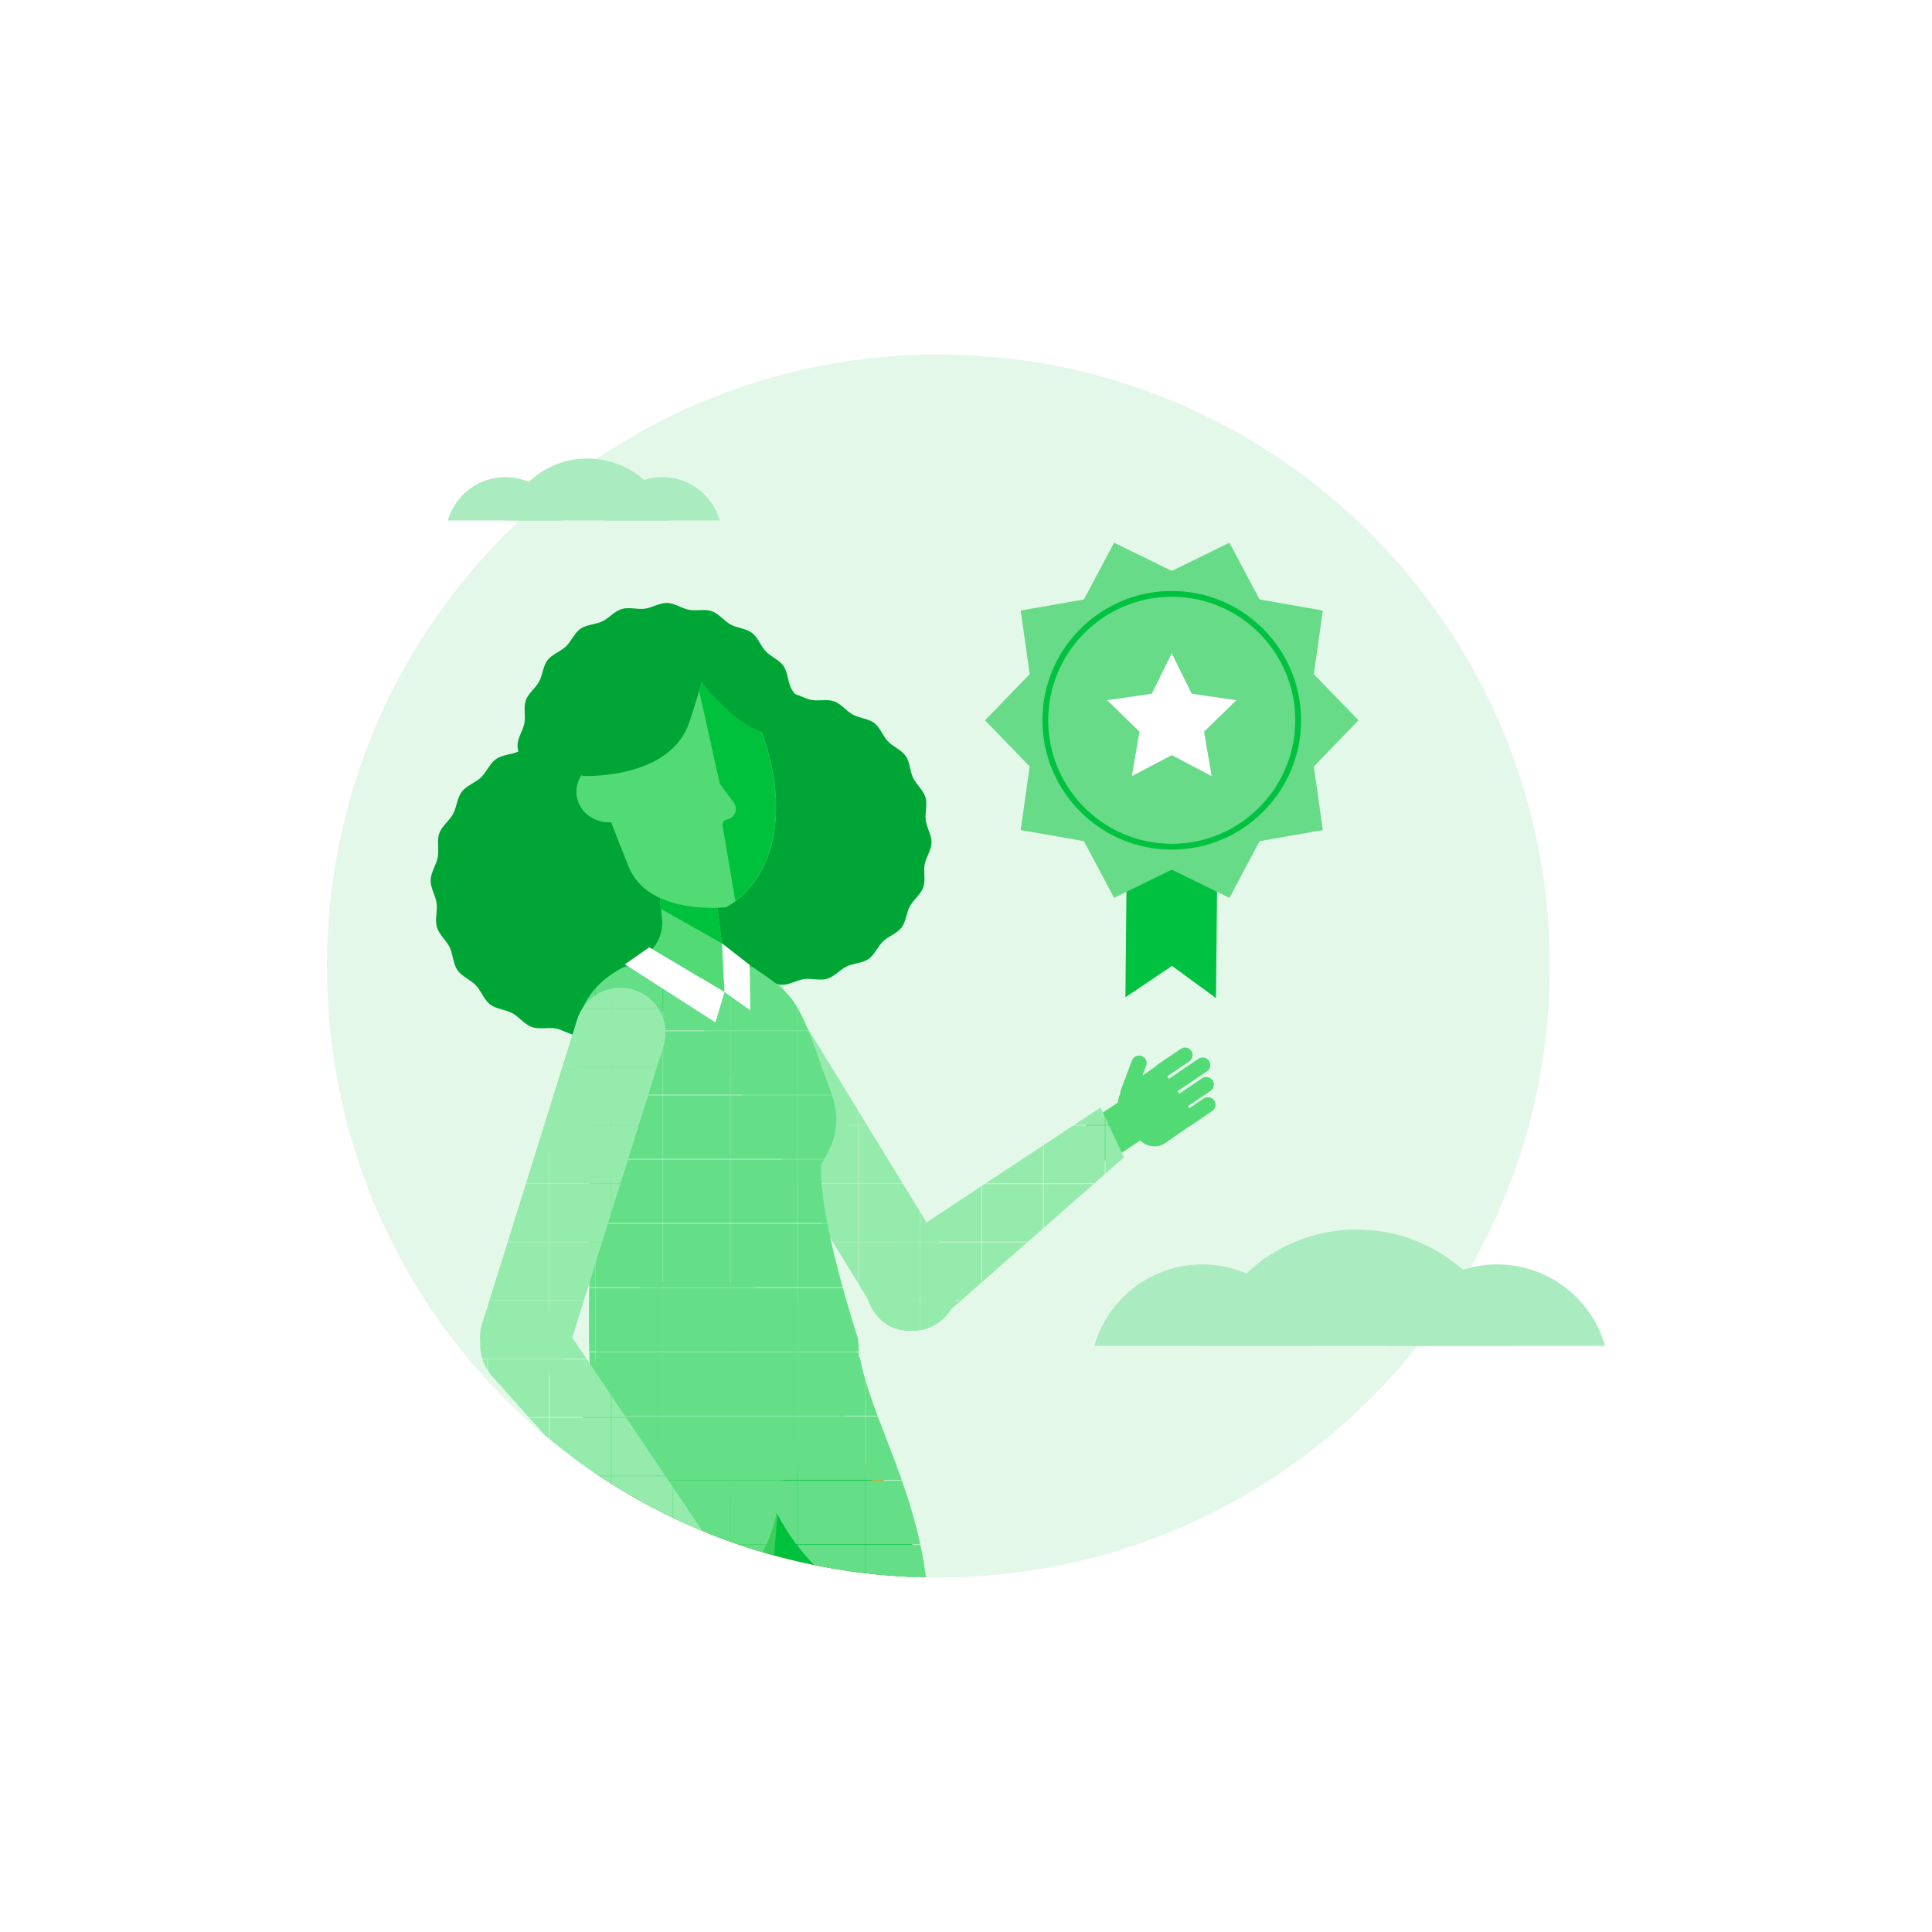 <?xml version="1.0" encoding="UTF-8"?> <svg xmlns="http://www.w3.org/2000/svg" xmlns:xlink="http://www.w3.org/1999/xlink" id="Layer_1" data-name="Layer 1" version="1.1" viewBox="0 0 2346.72 2346.72"><defs><style> .cls-1 { fill: #e4f8ea; } .cls-1, .cls-2, .cls-3, .cls-4, .cls-5, .cls-6, .cls-7, .cls-8, .cls-9, .cls-10, .cls-11, .cls-12, .cls-13, .cls-14, .cls-15, .cls-16, .cls-17 { stroke-width: 0px; } .cls-2 { fill: #52da75; } .cls-18 { clip-path: url(#clippath); } .cls-3 { fill: #01c140; } .cls-4 { fill: none; } .cls-19 { mask: url(#mask); } .cls-5, .cls-20, .cls-12 { fill: url(#New_Pattern_Swatch_5); } .cls-6 { fill: url(#New_Pattern_Swatch_4); } .cls-7 { fill: #3cce5c; } .cls-8 { fill: #67db87; } .cls-9 { fill: #64e185; } .cls-21 { clip-path: url(#clippath-1); } .cls-22 { clip-path: url(#clippath-2); } .cls-10 { fill: #ff9b01; } .cls-11 { fill: #aaebbf; } .cls-12 { fill-rule: evenodd; } .cls-13 { fill: #00a635; } .cls-14 { fill: #fff; } .cls-15 { fill: #95ebab; } .cls-16 { fill: #64df87; } .cls-17 { fill: #00c13c; } </style><clipPath id="clippath"><path class="cls-4" d="M1883.4,1173.39c0,410.19-332.54,742.73-742.73,742.73s-732.91-322.77-742.57-724.56c-.16-6.04-.22-12.07-.22-18.17,0-161.79,51.75-311.57,139.62-433.57,134.85-187.26,354.76-309.21,603.16-309.21,213.6,0,406.19,90.17,541.64,234.57,109.55,116.74,181.83,268.87,197.74,437.42,2.2,23.33,3.35,46.92,3.35,70.8Z"></path></clipPath><pattern id="New_Pattern_Swatch_5" data-name="New Pattern Swatch 5" x="0" y="0" width="74.34" height="70.33" patternTransform="translate(-7.16 870.23)" patternUnits="userSpaceOnUse" viewBox="0 0 74.34 70.33"><g><rect class="cls-4" x="0" y="0" width="74.34" height="70.33"></rect><rect class="cls-15" x="0" y="0" width="74.34" height="70.33"></rect></g></pattern><clipPath id="clippath-1"><path class="cls-5" d="M859.63,1260.35c-15.75-25.7-7.69-59.4,17.99-75.19,25.68-15.79,59.32-7.75,75.08,17.96l202.29,330.06c15.75,25.7,7.69,59.4-17.99,75.19-25.68,15.79-59.32,7.75-75.08-17.96l-202.29-330.06Z"></path></clipPath><pattern id="New_Pattern_Swatch_4" data-name="New Pattern Swatch 4" x="0" y="0" width="81.77" height="77.36" patternTransform="translate(-96.36 940.55)" patternUnits="userSpaceOnUse" viewBox="0 0 81.77 77.36"><g><rect class="cls-4" x="0" y="0" width="81.77" height="77.36"></rect><rect class="cls-16" x="0" y="0" width="81.77" height="77.36"></rect></g></pattern><mask id="mask" x="722.38" y="810.29" width="220.25" height="292.46" maskUnits="userSpaceOnUse"><g id="mask0_221_469" data-name="mask0 221 469"><path class="cls-14" d="M887.85,811.55s49.36,75.98,54.31,153.82c6.79,106.95-60.56,136.66-60.56,136.66,0,0-93.93,10.62-118.08-49.42-20.47-50.93-29.05-75.21-29.05-75.21,0,0-57.77-139.88,79.41-163.69,20.18-3.5,44.56-4.49,73.98-2.15"></path></g></mask><clipPath id="clippath-2"><path class="cls-5" d="M701.31,1238.33c9-28.77,39.68-44.86,68.47-35.91,28.79,8.96,44.85,39.59,35.85,68.36l-115.55,369.48c-9,28.77-39.68,44.87-68.46,35.91-28.79-8.96-44.85-39.59-35.86-68.36l115.55-369.48h0Z"></path></clipPath></defs><path class="cls-1" d="M1882.58,1173.39c0,410.19-332.54,742.73-742.73,742.73s-732.91-322.77-742.57-724.56c-.16-6.04-.22-12.07-.22-18.17,0-161.79,51.75-311.57,139.62-433.57,134.85-187.26,354.76-309.21,603.16-309.21,213.6,0,406.19,90.17,541.64,234.57,109.55,116.74,181.83,268.87,197.74,437.42,2.2,23.33,3.35,46.92,3.35,70.8Z"></path><g class="cls-18"><g><g id="arm_upper_back1" data-name="arm upper back1"><path id="arm_upper_back2" data-name="arm upper back2" class="cls-12" d="M859.63,1260.35c-15.75-25.7-7.69-59.4,17.99-75.19,25.68-15.79,59.32-7.75,75.08,17.96l202.29,330.06c15.75,25.7,7.69,59.4-17.99,75.19-25.68,15.79-59.32,7.75-75.08-17.96l-202.29-330.06Z"></path><g><path class="cls-20" d="M859.63,1260.35c-15.75-25.7-7.69-59.4,17.99-75.19,25.68-15.79,59.32-7.75,75.08,17.96l202.29,330.06c15.75,25.7,7.69,59.4-17.99,75.19-25.68,15.79-59.32,7.75-75.08-17.96l-202.29-330.06Z"></path><g class="cls-21"><path class="cls-12" d="M788.94,1176.2l191.05-112.84,146.23,247.58-191.05,112.84-146.23-247.58Z"></path></g></g></g><path class="cls-13" d="M975.62,859.01c-2.65-8.9-11.1-15.45-14.97-23.57-3.98-8.34-3.79-19.01-8.92-26.46-5.22-7.58-15.29-11.19-21.55-17.77-6.33-6.64-9.46-16.85-16.7-22.38-7.27-5.56-17.96-5.89-25.98-10.24-8.03-4.35-14.15-13.11-22.78-16.15-8.58-3.04-18.85-.07-27.87-1.74-8.92-1.65-17.46-8.1-26.65-8.33-9.04-.23-17.87,5.77-27.04,7-8.92,1.19-19.03-2.3-27.92.36-8.9,2.65-15.45,11.1-23.57,14.97-8.34,3.98-19.01,3.79-26.46,8.92-7.58,5.22-11.19,15.29-17.77,21.55-6.64,6.33-16.85,9.46-22.38,16.7-5.56,7.27-5.89,17.96-10.24,25.98-4.35,8.03-13.11,14.15-16.15,22.78-3.04,8.58-.07,18.85-1.74,27.87-1.65,8.93-8.1,17.46-8.33,26.65-.23,9.04,5.77,17.87,7,27.04,1.19,8.92-2.3,19.03.36,27.92,2.65,8.9,11.1,15.45,14.98,23.58,3.98,8.34,3.79,19.01,8.92,26.46,5.22,7.58,15.29,11.19,21.55,17.77,6.33,6.64,9.46,16.85,16.7,22.38,7.27,5.56,17.96,5.89,25.98,10.24,8.02,4.35,14.15,13.11,22.78,16.15,8.58,3.04,18.85.07,27.87,1.74,8.92,1.65,17.46,8.1,26.65,8.33,9.04.23,17.87-5.77,27.04-7,8.92-1.19,19.03,2.3,27.92-.36,8.9-2.65,15.45-11.1,23.57-14.97,8.34-3.98,19.01-3.79,26.46-8.92,7.58-5.22,11.19-15.29,17.77-21.55,6.64-6.33,16.85-9.46,22.38-16.7,5.56-7.27,5.89-17.96,10.24-25.98,4.35-8.03,13.11-14.15,16.15-22.78,3.04-8.58.07-18.85,1.74-27.87,1.65-8.93,8.1-17.46,8.33-26.65.23-9.05-5.77-17.87-7-27.04-1.19-8.92,2.29-19.03-.36-27.93Z"></path><path class="cls-13" d="M884,1021.07c-2.76-9.26-11.54-16.06-15.57-24.52-4.14-8.67-3.95-19.78-9.28-27.52-5.43-7.88-15.9-11.64-22.41-18.47-6.58-6.91-9.85-17.53-17.37-23.28-7.56-5.78-18.68-6.12-27.03-10.64-8.35-4.52-14.72-13.64-23.7-16.81-8.93-3.15-19.61-.07-28.99-1.81-9.28-1.72-18.15-8.42-27.73-8.66-9.4-.23-18.59,6-28.12,7.29-9.28,1.25-19.79-2.38-29.05.37-9.26,2.76-16.06,11.54-24.52,15.57-8.67,4.14-19.78,3.95-27.52,9.28-7.88,5.43-11.64,15.9-18.47,22.41-6.91,6.58-17.53,9.85-23.28,17.37-5.78,7.56-6.12,18.68-10.64,27.03-4.52,8.35-13.63,14.72-16.8,23.69-3.15,8.93-.07,19.61-1.81,28.99-1.72,9.29-8.42,18.15-8.66,27.73-.23,9.4,6,18.59,7.29,28.12,1.25,9.28-2.38,19.79.37,29.05,2.76,9.26,11.54,16.06,15.57,24.52,4.14,8.67,3.95,19.78,9.28,27.52,5.43,7.88,15.9,11.64,22.41,18.47,6.58,6.91,9.85,17.53,17.37,23.28,7.56,5.78,18.68,6.12,27.03,10.64,8.35,4.52,14.72,13.64,23.7,16.8,8.93,3.15,19.61.07,28.99,1.81,9.28,1.72,18.15,8.42,27.73,8.66,9.4.23,18.59-6,28.12-7.29,9.28-1.25,19.79,2.38,29.05-.37,9.26-2.76,16.06-11.54,24.52-15.57,8.67-4.14,19.78-3.95,27.52-9.28,7.88-5.43,11.64-15.9,18.47-22.41,6.91-6.58,17.53-9.85,23.28-17.37,5.78-7.56,6.12-18.68,10.64-27.03,4.52-8.35,13.63-14.72,16.8-23.7,3.15-8.93.07-19.61,1.81-28.99,1.72-9.29,8.42-18.15,8.66-27.73.23-9.4-6-18.59-7.29-28.12-1.25-9.28,2.38-19.79-.37-29.05v.02Z"></path><path class="cls-13" d="M1124.1,968.45c-2.65-8.9-11.1-15.45-14.97-23.57-3.98-8.34-3.79-19.01-8.92-26.46-5.22-7.58-15.29-11.19-21.55-17.77-6.33-6.64-9.46-16.85-16.7-22.38-7.27-5.56-17.96-5.89-25.98-10.24-8.03-4.35-14.15-13.11-22.78-16.15-8.58-3.04-18.85-.07-27.87-1.74-8.92-1.65-17.46-8.1-26.65-8.33-9.04-.23-17.87,5.77-27.04,7-8.92,1.19-19.03-2.3-27.92.36-8.9,2.65-15.45,11.1-23.57,14.97-8.34,3.98-19.01,3.79-26.46,8.92-7.58,5.22-11.19,15.29-17.77,21.55-6.64,6.33-16.85,9.46-22.38,16.7-5.56,7.27-5.89,17.96-10.24,25.98-4.35,8.03-13.11,14.15-16.15,22.78-3.04,8.58-.07,18.85-1.74,27.87-1.65,8.93-8.1,17.46-8.33,26.65-.23,9.04,5.77,17.87,7,27.04,1.19,8.92-2.3,19.03.36,27.92,2.65,8.9,11.1,15.45,14.98,23.58,3.98,8.34,3.79,19.01,8.92,26.46,5.22,7.58,15.29,11.19,21.55,17.77,6.33,6.64,9.46,16.85,16.7,22.38,7.27,5.56,17.96,5.89,25.98,10.24,8.02,4.35,14.15,13.11,22.78,16.15,8.58,3.04,18.85.07,27.87,1.74,8.92,1.65,17.46,8.1,26.65,8.33,9.04.23,17.87-5.77,27.04-7,8.92-1.19,19.03,2.3,27.92-.36,8.9-2.65,15.45-11.1,23.57-14.97,8.34-3.98,19.01-3.79,26.46-8.92,7.58-5.22,11.19-15.29,17.77-21.55,6.64-6.33,16.85-9.46,22.38-16.7,5.56-7.27,5.89-17.96,10.24-25.98,4.35-8.03,13.11-14.15,16.15-22.78,3.04-8.58.07-18.85,1.74-27.87,1.65-8.93,8.1-17.46,8.33-26.65.23-9.05-5.77-17.87-7-27.04-1.19-8.92,2.29-19.03-.36-27.93Z"></path><path class="cls-13" d="M712.9,811.35s-52.46,57.63-22.62,146.65c29.83,89.02,85.22,118.1,91.44,120.06,6.22,1.95-40.96-262.85-40.96-262.85l-27.86-3.86Z"></path><path class="cls-10" d="M1108.31,1888.68c-.39-75.72-62.18-136.87-137.9-136.48l-146.32.76c-75.72.39-136.87,62.18-136.48,137.9.39,75.71,62.18,136.87,137.9,136.48l146.32-.76c75.72-.39,136.87-62.17,136.48-137.89Z"></path><path class="cls-7" d="M1051.94,3223.1c-9.03,1.35-18.07,7.57-17.53,21.12,0,0,1.69,17.05,20.48,16.82l48.8-.5c-1.24-19.01-24.63-38.84-51.75-37.44Z"></path><path class="cls-7" d="M1043.62,3155.59c-1.37-8.11-8.16-14.2-16.37-14.67l-22.9-1.3c-12.2-.83-25.2,3.7-24.78,20.99.62,25.49,3.97,58.37,7.77,98.56l6.55.37,3.44-60.73c12.28,37.78,29.38,56.28,51.58,61.84,2.82.72,5.8-.03,7.94-2,2.14-1.97,3.13-4.88,2.66-7.75-3.64-22.34-11.86-71.29-15.9-95.31"></path><path class="cls-17" d="M1081.36,2547.38c-2.41-46.39-38.41-71.3-73.04-70.71-42.88.74-71.72,33.78-70.22,70.87l13.4,520.36,41.49-.67s4.95,57.68,7.58,88.27c.9,10.45,9.73,18.43,20.22,18.26,10.38-.17,18.9-8.26,19.61-18.62,6.96-103.25,40.94-607.76,40.94-607.76Z"></path><path class="cls-17" d="M1022,1779.3c-41.71-12.93-87.1-4.31-121.17,23.01-34.06,27.31-52.36,69.74-48.82,113.26,6.6,79.61,15.92,165.93,23.32,224.4l59.51,436.94c5.38,42.5,37.26,71.5,76.77,66.66,40.67-4.97,66.79-33.43,67.26-78.97,33.64-392.58,48.94-587.76,28.6-691.73-8.93-44.07-41.21-79.76-84.15-93.08l-1.31-.48h0Z"></path><path class="cls-7" d="M1046.26,3064.99c-2.67,39.6-4.82,71.47-6.07,90.17-.7,10.36-9.21,18.46-19.6,18.62-10.49.17-19.33-7.8-20.23-18.26-2.62-30.59-7.58-88.27-7.58-88.27l-7.22.12,60.7-2.38Z"></path><path class="cls-9" d="M863.26,3222c-9.07,1.03-18.33,6.92-18.27,20.48,0,0,1.09,17.1,19.88,17.53l48.78,1.22c-.57-19.05-23.24-39.68-50.39-39.24Z"></path><path class="cls-9" d="M848.17,3154.18c-1.82-8.03-8.94-13.72-17.16-13.73l-22.94-.02c-12.23-.14-24.95,5.1-23.57,22.35,2.05,25.41,7.24,58.06,13.27,97.97h6.56l.04-60.82c14.37,37.04,32.47,54.55,54.96,58.86,2.85.56,5.79-.36,7.82-2.45,2.02-2.08,2.86-5.05,2.22-7.88-4.89-22.11-15.83-70.51-21.2-94.28"></path><path class="cls-7" d="M886.83,2550.24c-2.14-46.4-38-71.53-72.62-71.13-42.88.48-71.92,33.36-70.63,70.46l10.35,520.44,41.5-.43s50.66,38.64,53.6-1.55c13.15-179.48,37.8-517.79,37.8-517.79Z"></path><path class="cls-7" d="M687.96,1856.23c-10.68,51.1-10.68,133.79,2.65,255.97l52.97,437.37c.27,42.83,31.27,74.45,72.12,73.29,40.39-1.13,72.11-32.9,71.13-72.62l64.68-799.16s-69.68-1.69-134.67-3.26c-63.15-1.53-117.85,43.54-128.43,105.82-.28,1.67-.44,2.59-.44,2.59Z"></path><path class="cls-9" d="M849.03,3068.03c-3.34,39.55-6.02,71.39-7.59,90.05-.87,10.35-9.53,18.3-19.91,18.29-10.49,0-19.19-8.13-19.91-18.6-2.11-30.63-6.1-88.38-6.1-88.38h-7.22l60.73-1.36Z"></path><path class="cls-2" d="M876.89,1145.79l3.16,59.17-87.9-52.18c16.21-18,11.67-38.8,11.67-38.8,0,0-3.45-35.5-6.13-63.23-1.71-18.01,11.28-34.15,29.24-36.28,18.22-2.16,34.7,10.8,37.02,28.91,5.01,40.04,12.93,102.41,12.93,102.41Z"></path><path class="cls-6" d="M1042.17,1625.95s21.5,153.27-139.83,189.83c-80.95,18.39-180.36-44.76-185.82-154.4-5.34-106.67,10.11-220.61-14.74-358.61-15.23-85.19,30.82-115.56,59.41-130.1,4.71-2.43,8.87-4.38,12.28-6.09,8.13-4.05,14.23-8.84,18.68-13.81l87.9,52.18-3.16-59.17c7.86,8.69,20.34,17.43,33.7,26.43,17.02,11.53,35.47,23.61,47.36,36.76,21.2,23.49,34.36,74.16,49.86,113.24,17.54,44.17,2.9,70.21-10.37,92.1-3.97,63.81,44.73,211.64,44.73,211.64Z"></path><path class="cls-17" d="M800.65,1081.35c24.94,16.27,52.88-10.11,66.97-8.78,2.19,17.31,8.42,66.71,9.24,73.23l-74.02-41.81c-.57-5.88-1.34-13.88-2.19-22.64Z"></path><path class="cls-14" d="M880.05,1204.96l-11,36.94-107.86-69.22-2.19-1.4,29.61-20.62,3.54,2.12,87.9,52.18Z"></path><path class="cls-14" d="M910.57,1172.05l.02.17.78,54.97-31.32-22.23-3.16-59.17,33.68,26.26Z"></path><path class="cls-2" d="M887.85,811.55s49.36,75.98,54.31,153.82c6.79,106.95-60.57,136.66-60.57,136.66,0,0-93.93,10.62-118.08-49.42-20.47-50.93-29.05-75.21-29.05-75.21,0,0-76.04-184.07,153.4-165.84Z"></path><g class="cls-19"><path class="cls-17" d="M846.63,810.47c12.5-.43,26.2-.1,41.21,1.09,0,0,39.5,60.8,51.37,129.34,1.4,8.08,2.42,16.27,2.94,24.48,4.98,78.39-29.88,115.28-48.86,129.4-5.68-33.45-12.91-75.92-15.61-91.83-.6-3.53,1.77-6.89,5.3-7.5,4.47-.77,8.22-3.81,9.9-8.02,1.68-4.21,1.07-8.99-1.63-12.63-8.06-10.89-17.01-22.98-17.01-22.98l-24.92-112.51-2.71-28.84h.03Z"></path></g><path class="cls-2" d="M750.32,923.32c-5.13-.95-10.42-.98-15.61-.08-22.41,3.89-37.7,23.85-34.11,44.53,3.59,20.7,24.7,34.34,47.12,30.45,5.19-.9,10.17-2.71,14.67-5.33l-12.07-69.58Z"></path><path class="cls-13" d="M707.13,942.51s106.63,5.26,130.04-64.99c14.11-42.33,14.6-49.72,14.6-49.72,0,0,55.54,74.12,97.46,62.37-12.81-77-23.74-96.97-46.18-111.56-29.08-18.91-87.27-30.36-120.32-19.8-35.13,11.22-71.41,50.65-81.87,69.44-14.57,26.17,6.25,114.26,6.25,114.26h0Z"></path><path class="cls-6" d="M1044.85,1650.47s-38.16-76.99-150.34-89.91c-88.39-10.18-152.53-16.43-170.9,89.91-16.82,97.32-62.9,213.6-54.91,336.71,85.85,1.14,247.38-11.7,274.61-149.72,47.78,91.62,127.07,127.24,185.02,129.85-1.51-132.14-62.47-226.33-81.63-307.74"></path><g id="arm_upper_front1" data-name="arm upper front1"><path id="arm_upper_front2" data-name="arm upper front2" class="cls-12" d="M701.31,1238.33c9-28.77,39.68-44.86,68.47-35.91,28.79,8.96,44.85,39.59,35.85,68.36l-115.55,369.48c-9,28.77-39.68,44.87-68.46,35.91-28.79-8.96-44.85-39.59-35.86-68.36l115.55-369.48h0Z"></path><g><path class="cls-20" d="M701.31,1238.33c9-28.77,39.68-44.86,68.47-35.91,28.79,8.96,44.85,39.59,35.85,68.36l-115.55,369.48c-9,28.77-39.68,44.87-68.46,35.91-28.79-8.96-44.85-39.59-35.86-68.36l115.55-369.48h0Z"></path><g class="cls-22"><path class="cls-12" d="M680.89,1093.85l205.48,83.73-108.5,266.28-205.48-83.73,108.5-266.28Z"></path></g></g></g><g><path class="cls-2" d="M795.84,1877.6c-7.53-9.31-6.1-22.95,3.2-30.49l.11-.09c4.48-3.63,10.21-5.33,15.94-4.73,5.73.6,10.99,3.46,14.61,7.94,15.19,18.78,37.59,46.49,37.59,46.49l-33.81,27.44s-22.45-27.77-37.64-46.55Z"></path><path class="cls-2" d="M809.54,1924.9c-3.35-3.97-4.98-9.12-4.54-14.3.44-5.18,2.92-9.97,6.9-13.32,6.87-5.79,15-12.63,21.87-18.42,8.28-6.97,20.64-5.92,27.62,2.36,10.96,13.01,25.09,29.78,25.09,29.78l-51.86,43.67s-14.12-16.76-25.09-29.77"></path><path class="cls-2" d="M882.8,1906.93c-2.62-3.21-7.35-3.69-10.56-1.07-3.21,2.62-3.69,7.35-1.07,10.56l17.09,20.94c2.62,3.21,7.35,3.69,10.57,1.07,3.21-2.62,3.69-7.35,1.06-10.56l-17.09-20.94Z"></path><path class="cls-2" d="M870.7,1916.13c-2.62-3.21-7.35-3.69-10.56-1.07-3.21,2.62-3.69,7.35-1.07,10.56l21.37,26.17c2.62,3.21,7.35,3.69,10.56,1.07,3.21-2.62,3.69-7.35,1.07-10.56l-21.37-26.17Z"></path><path class="cls-2" d="M852.52,1871.83c-3.77-1.7-8.23-.03-9.94,3.74-1.72,3.77-.05,8.21,3.73,9.92l28.99,13.1c3.77,1.71,8.23.03,9.94-3.74,1.71-3.77.05-8.21-3.73-9.91l-28.99-13.1Z"></path><path class="cls-2" d="M858.92,1925.09c-2.62-3.21-7.35-3.69-10.56-1.07-3.21,2.62-3.69,7.35-1.07,10.56l18.15,22.23c2.62,3.21,7.35,3.68,10.56,1.07,3.21-2.62,3.69-7.35,1.07-10.56l-18.15-22.23Z"></path><path class="cls-2" d="M847.39,1933.86c-2.62-3.21-7.35-3.69-10.56-1.07-3.21,2.62-3.69,7.35-1.07,10.56l16.03,19.63c2.62,3.21,7.35,3.69,10.56,1.07,3.21-2.62,3.69-7.35,1.07-10.56l-16.03-19.63Z"></path></g><path class="cls-12" d="M679.9,1602.08c-13.8-18.85-44.59-30.58-73.72-10.59-30.82,21.14-27.09,59.13-9.13,79.32l199.23,222.85,60.35-28.92-176.73-262.65h0Z"></path><g><path class="cls-2" d="M1355.34,1405.08c-12.18,8.17-28.67,4.94-36.86-7.23l-.1-.14c-3.94-5.86-5.39-13.04-4.03-19.97,1.36-6.93,5.41-13.03,11.28-16.96,24.57-16.48,60.82-40.8,60.82-40.8l29.79,44.24s-36.33,24.37-60.9,40.85Z"></path><path class="cls-2" d="M1415.92,1388.09c-5.21,3.65-11.67,5.09-17.95,3.98-6.27-1.1-11.85-4.66-15.51-9.87-6.31-9.02-13.77-19.68-20.09-28.69-7.61-10.86-4.97-25.83,5.9-33.44,17.07-11.96,39.07-27.37,39.07-27.37l47.63,68.04s-21.99,15.41-39.06,27.37"></path><path class="cls-2" d="M1406.83,1292.58c-4.2,2.85-5.3,8.57-2.46,12.77,2.84,4.2,8.56,5.3,12.77,2.46l27.41-18.57c4.21-2.85,5.3-8.57,2.46-12.78-2.85-4.2-8.57-5.3-12.77-2.45l-27.41,18.57Z"></path><path class="cls-2" d="M1421.45,1309.28c-4.2,2.85-5.3,8.57-2.45,12.77,2.85,4.2,8.57,5.3,12.77,2.46l34.27-23.22c4.2-2.85,5.3-8.57,2.45-12.77-2.85-4.2-8.57-5.3-12.77-2.46l-34.26,23.22Z"></path><path class="cls-2" d="M1361.22,1324.51c-1.79,4.75.6,10.06,5.34,11.86,4.74,1.81,10.04-.57,11.84-5.32l13.78-36.45c1.8-4.74-.6-10.06-5.34-11.86-4.74-1.81-10.04.58-11.83,5.32l-13.78,36.45Z"></path><path class="cls-2" d="M1430.97,1329.48c-4.2,2.85-5.3,8.57-2.46,12.77,2.85,4.21,8.57,5.31,12.77,2.46l29.11-19.72c4.2-2.85,5.3-8.57,2.46-12.77-2.85-4.21-8.57-5.31-12.77-2.46l-29.11,19.72Z"></path><path class="cls-2" d="M1436.4,1351.73c-4.2,2.85-5.3,8.57-2.46,12.77,2.84,4.2,8.57,5.31,12.77,2.46l25.7-17.42c4.2-2.84,5.3-8.57,2.46-12.77-2.84-4.2-8.57-5.31-12.77-2.46l-25.7,17.41Z"></path></g><path class="cls-12" d="M1072.69,1519.64c-18.97,13.64-30.96,44.32-11.23,73.62,20.87,31,58.89,27.6,79.24,9.82l224.56-197.3-28.4-60.59-264.17,174.45h0Z"></path></g></g><g><path class="cls-11" d="M1460.49,1535.85c-62.34,0-114.91,41.81-131.21,98.92h262.42c-16.3-57.11-68.87-98.92-131.21-98.92Z"></path><path class="cls-11" d="M1818.45,1535.85c-62.34,0-114.91,41.81-131.21,98.92h262.42c-16.3-57.11-68.87-98.92-131.21-98.92Z"></path><path class="cls-11" d="M1647.9,1493.47c-89.04,0-164.14,59.72-187.42,141.29h374.84c-23.28-81.57-98.37-141.29-187.42-141.29Z"></path></g><g><path class="cls-11" d="M613.84,579.51c-33.18,0-61.16,22.25-69.84,52.65h139.68c-8.68-30.4-36.66-52.65-69.84-52.65Z"></path><path class="cls-11" d="M804.37,579.51c-33.18,0-61.16,22.25-69.84,52.65h139.68c-8.68-30.4-36.66-52.65-69.84-52.65Z"></path><path class="cls-11" d="M713.59,556.95c-47.4,0-87.37,31.79-99.76,75.21h199.52c-12.39-43.42-52.36-75.21-99.76-75.21Z"></path></g><g><g><polygon class="cls-3" points="1477.01 1212.33 1423.59 1173.24 1366.99 1211.25 1369.56 948.57 1479.59 949.65 1477.01 1212.33"></polygon><polygon class="cls-8" points="1423.29 693.47 1493.37 659.21 1529.94 728.12 1606.78 741.6 1595.85 818.84 1650.09 874.91 1595.85 930.98 1606.78 1008.23 1529.94 1021.71 1493.37 1090.62 1423.29 1056.36 1353.2 1090.62 1316.63 1021.71 1239.79 1008.23 1250.72 930.98 1196.48 874.91 1250.72 818.84 1239.79 741.6 1316.63 728.12 1353.2 659.21 1423.29 693.47"></polygon><path class="cls-3" d="M1423.28,1032.02c-86.64,0-157.11-70.48-157.11-157.11s70.48-157.1,157.11-157.1,157.11,70.48,157.11,157.1-70.48,157.11-157.11,157.11ZM1423.28,724.87c-82.73,0-150.04,67.31-150.04,150.04s67.31,150.04,150.04,150.04,150.04-67.31,150.04-150.04-67.31-150.04-150.04-150.04Z"></path></g><polygon class="cls-14" points="1423.29 793.51 1447.53 842.63 1501.73 850.5 1462.51 888.73 1471.77 942.72 1423.29 917.23 1374.81 942.72 1384.07 888.73 1344.84 850.5 1399.05 842.63 1423.29 793.51"></polygon></g></svg> 